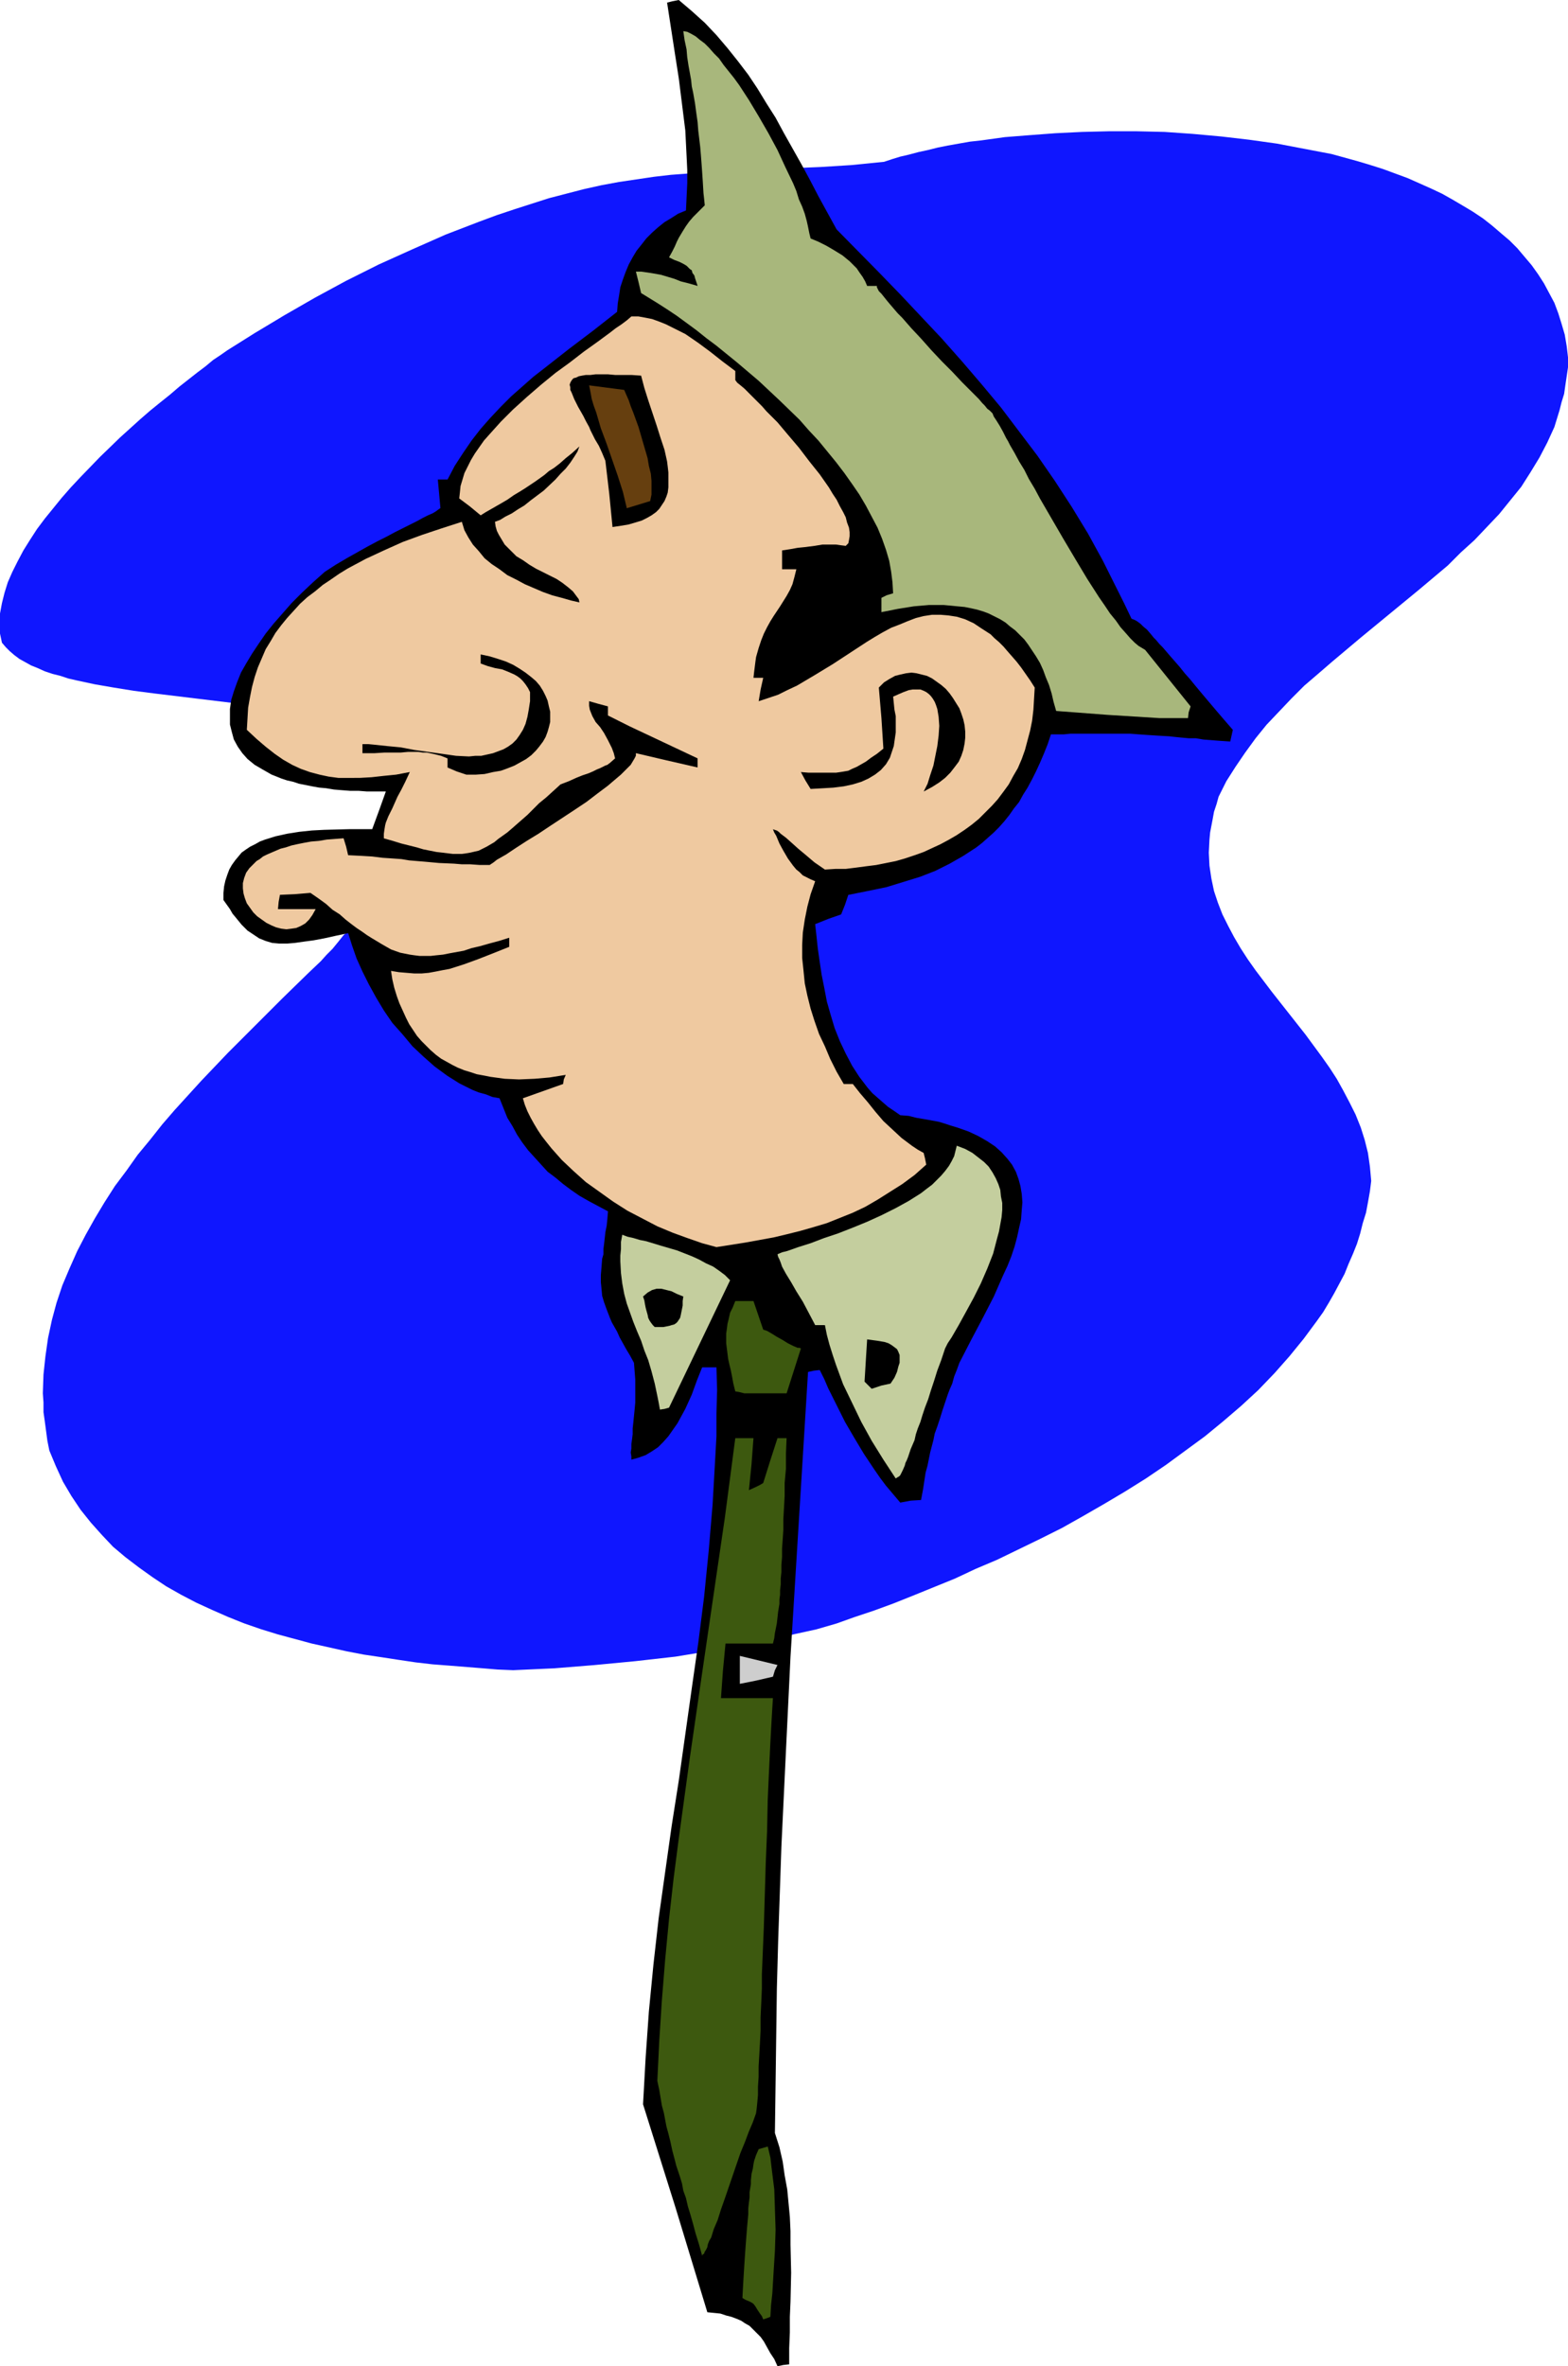 <?xml version="1.0" encoding="UTF-8" standalone="no"?>
<svg
   version="1.0"
   width="103.192mm"
   height="155.668mm"
   id="svg16"
   sodipodi:docname="Private.wmf"
   xmlns:inkscape="http://www.inkscape.org/namespaces/inkscape"
   xmlns:sodipodi="http://sodipodi.sourceforge.net/DTD/sodipodi-0.dtd"
   xmlns="http://www.w3.org/2000/svg"
   xmlns:svg="http://www.w3.org/2000/svg">
  <sodipodi:namedview
     id="namedview16"
     pagecolor="#ffffff"
     bordercolor="#000000"
     borderopacity="0.25"
     inkscape:showpageshadow="2"
     inkscape:pageopacity="0.0"
     inkscape:pagecheckerboard="0"
     inkscape:deskcolor="#d1d1d1"
     inkscape:document-units="mm" />
  <defs
     id="defs1">
    <pattern
       id="WMFhbasepattern"
       patternUnits="userSpaceOnUse"
       width="6"
       height="6"
       x="0"
       y="0" />
  </defs>
  <path
     style="fill:#0f16ff;fill-opacity:1;fill-rule:evenodd;stroke:none"
     d="m 127.636,415.289 -3.878,-0.162 -3.878,-0.323 -4.039,-0.323 -4.039,-0.323 -4.201,-0.323 -4.201,-0.485 -4.362,-0.646 -4.201,-0.646 -4.362,-0.646 -4.201,-0.808 -4.362,-0.97 -4.362,-0.97 -4.201,-1.131 -4.201,-1.131 -4.201,-1.293 -4.201,-1.454 -4.039,-1.616 -4.039,-1.778 -3.878,-1.778 -3.716,-1.939 -3.716,-2.101 -3.393,-2.262 -3.393,-2.424 -3.393,-2.585 -3.07,-2.585 -2.747,-2.909 -2.747,-3.07 -2.585,-3.232 -2.262,-3.393 -2.1,-3.555 -1.777,-3.878 -1.616,-3.878 -0.485,-2.424 -0.323,-2.424 -0.323,-2.424 -0.323,-2.262 v -2.424 l -0.162,-2.262 0.162,-4.686 0.485,-4.525 0.646,-4.525 0.969,-4.525 1.131,-4.201 1.454,-4.363 1.777,-4.201 1.939,-4.363 2.1,-4.04 2.262,-4.04 2.423,-4.04 2.585,-4.04 2.908,-3.878 2.747,-3.878 3.07,-3.717 3.07,-3.878 3.07,-3.555 6.624,-7.272 6.624,-6.948 6.786,-6.787 6.624,-6.625 6.463,-6.302 3.231,-3.07 1.454,-1.616 1.454,-1.454 1.454,-1.778 1.293,-1.616 1.616,-1.454 0.808,-0.646 0.969,-0.646 v -0.323 l 0.323,-0.485 0.323,-0.646 0.485,-0.808 0.646,-0.808 0.646,-0.808 1.616,-1.616 1.616,-1.939 0.646,-0.808 0.808,-0.646 0.646,-0.808 0.646,-0.646 0.485,-0.485 0.323,-0.323 1.616,-2.585 1.454,-2.585 1.293,-2.424 0.969,-2.262 0.808,-2.262 0.646,-2.101 0.323,-1.939 0.323,-1.939 v -1.778 l -0.162,-1.616 -0.323,-1.616 -0.485,-1.616 -0.485,-1.454 -0.808,-1.454 -0.969,-1.293 -0.969,-1.131 -1.293,-1.131 -1.293,-1.131 -1.454,-1.131 -1.616,-0.808 -1.616,-0.97 -1.777,-0.808 -1.939,-0.808 -1.939,-0.808 -2.1,-0.646 -2.1,-0.646 -4.524,-1.131 -4.847,-1.131 -4.847,-0.808 -5.17,-0.808 -5.17,-0.808 -5.332,-0.646 -5.332,-0.646 -10.663,-1.293 -5.008,-0.646 -5.008,-0.808 -4.685,-0.808 -4.524,-0.97 -2.1,-0.485 -1.939,-0.646 -1.939,-0.485 L 11.148,166.924 9.371,166.116 7.755,165.469 6.301,164.661 4.847,163.853 3.554,162.884 2.423,161.914 1.454,160.945 0.485,159.814 0,157.551 v -2.585 -2.424 l 0.485,-2.585 0.646,-2.585 0.808,-2.585 1.131,-2.585 1.293,-2.585 1.454,-2.747 1.616,-2.585 1.777,-2.747 1.939,-2.585 2.1,-2.585 2.1,-2.585 2.262,-2.585 2.423,-2.585 4.847,-5.009 5.008,-4.848 5.008,-4.525 2.423,-2.101 2.585,-2.101 2.423,-1.939 2.262,-1.939 2.262,-1.778 2.262,-1.778 1.939,-1.454 1.939,-1.616 1.939,-1.293 1.616,-1.131 6.947,-4.363 7.27,-4.363 7.594,-4.363 7.755,-4.201 8.078,-4.04 8.24,-3.717 8.401,-3.717 8.401,-3.232 4.362,-1.616 4.362,-1.454 8.563,-2.747 4.362,-1.131 4.362,-1.131 4.362,-0.97 4.362,-0.808 4.362,-0.646 4.362,-0.646 4.201,-0.485 4.362,-0.323 4.201,-0.162 h 4.362 4.201 l 4.201,0.323 0.162,-0.646 v -0.485 l 7.755,-0.323 7.917,-0.323 7.755,-0.485 8.078,-0.808 1.939,-0.646 2.1,-0.646 2.1,-0.485 2.423,-0.646 2.262,-0.485 2.585,-0.646 2.423,-0.485 2.747,-0.485 2.747,-0.485 2.908,-0.323 5.816,-0.808 6.139,-0.485 6.463,-0.485 6.624,-0.323 6.624,-0.162 h 6.947 l 6.947,0.162 6.947,0.485 7.109,0.646 6.947,0.808 6.947,0.97 6.786,1.293 6.786,1.293 6.463,1.778 3.231,0.97 3.07,0.97 3.07,1.131 3.07,1.131 2.908,1.293 2.908,1.293 2.747,1.293 2.585,1.454 2.747,1.616 2.423,1.454 2.423,1.616 2.262,1.778 2.262,1.939 2.1,1.778 1.939,1.939 1.777,2.101 1.777,2.101 1.616,2.262 1.454,2.262 1.293,2.424 1.293,2.424 0.969,2.585 0.808,2.585 0.808,2.747 0.485,2.909 0.323,2.747 v 2.424 l -0.646,4.363 -0.323,2.262 -0.646,2.101 -0.485,1.939 -0.646,2.101 -0.646,2.101 -1.777,3.878 -1.939,3.717 -2.262,3.717 -2.262,3.555 -2.747,3.393 -2.747,3.393 -3.07,3.232 -3.07,3.232 -3.393,3.07 -3.231,3.232 -7.109,5.979 -14.541,11.958 -7.109,5.979 -3.554,3.07 -3.393,2.909 -3.231,3.232 -3.07,3.232 -3.07,3.232 -2.747,3.393 -2.585,3.555 -2.423,3.555 -2.262,3.555 -1.939,3.878 -0.485,1.778 -0.646,1.939 -0.323,1.778 -0.646,3.393 -0.162,1.778 -0.162,3.232 0.162,3.232 0.485,3.232 0.646,3.07 0.969,2.909 1.131,2.909 1.454,2.909 1.454,2.747 1.616,2.747 1.777,2.747 1.939,2.747 4.039,5.333 4.201,5.332 4.201,5.333 4.039,5.494 1.939,2.747 1.777,2.747 1.616,2.909 1.616,3.07 1.454,2.909 1.293,3.232 0.969,3.07 0.808,3.232 0.485,3.393 0.323,3.555 -0.323,2.585 -0.485,2.747 -0.485,2.585 -0.808,2.585 -0.646,2.585 -0.808,2.585 -0.969,2.424 -1.131,2.585 -0.969,2.424 -1.293,2.424 -1.293,2.424 -1.293,2.262 -1.454,2.424 -1.616,2.262 -3.231,4.363 -3.554,4.363 -3.716,4.201 -4.039,4.201 -4.201,3.878 -4.524,3.878 -4.524,3.717 -4.847,3.555 -4.847,3.555 -5.008,3.393 -5.17,3.232 -5.17,3.07 -5.332,3.07 -5.17,2.909 -5.493,2.747 -5.332,2.585 -5.332,2.585 -5.332,2.262 -5.17,2.424 -5.17,2.101 -5.17,2.101 -4.847,1.939 -4.847,1.778 -4.847,1.616 -4.524,1.616 -5.008,1.454 -5.17,1.131 -5.008,1.131 -5.008,1.131 -10.017,1.778 -9.855,1.616 -10.017,1.131 -10.179,0.97 -10.017,0.808 z"
     id="path1" />
  <path
     style="fill:#000000;fill-opacity:1;fill-rule:evenodd;stroke:none"
     d="m 193.393,588.353 -0.808,-1.778 -0.969,-1.454 -0.808,-1.454 -0.808,-1.454 -0.808,-1.131 -0.969,-0.97 -0.969,-0.97 -0.808,-0.808 -1.131,-0.646 -0.969,-0.646 -1.131,-0.485 -1.293,-0.485 -1.293,-0.323 -1.454,-0.485 -1.616,-0.162 -1.616,-0.162 -7.917,-26.016 -8.078,-25.693 0.323,-5.817 0.323,-5.817 0.808,-11.473 1.131,-11.635 1.293,-11.473 1.616,-11.473 1.616,-11.473 1.777,-11.311 1.616,-11.473 1.616,-11.473 1.616,-11.311 1.454,-11.473 1.131,-11.311 0.969,-11.473 0.646,-11.311 0.323,-5.817 v -5.656 l 0.162,-5.817 -0.162,-5.656 h -3.554 l -0.646,1.616 -0.646,1.616 -0.646,1.778 -0.646,1.778 -1.616,3.555 -0.969,1.778 -0.969,1.778 -1.131,1.616 -1.131,1.616 -1.293,1.454 -1.293,1.293 -1.454,0.97 -1.616,0.97 -1.777,0.646 -1.777,0.485 v -0.808 l -0.162,-0.97 0.162,-0.97 v -1.131 l 0.162,-1.131 0.162,-1.293 v -1.454 l 0.162,-1.454 0.162,-1.616 0.162,-1.616 0.162,-1.778 v -1.778 -1.939 -1.939 l -0.162,-2.101 -0.162,-2.101 -0.969,-1.778 -0.969,-1.616 -0.808,-1.454 -0.808,-1.454 -0.646,-1.454 -0.646,-1.131 -0.646,-1.131 -0.485,-1.131 -0.808,-2.101 -0.646,-1.778 -0.485,-1.616 -0.162,-1.778 -0.162,-1.616 v -1.778 l 0.162,-1.939 0.162,-2.101 0.323,-1.131 v -1.293 l 0.162,-1.293 0.162,-1.454 0.162,-1.454 0.323,-1.616 0.162,-1.616 0.162,-1.939 -2.423,-1.293 -2.423,-1.293 -2.262,-1.293 -2.1,-1.454 -1.939,-1.454 -1.939,-1.616 -1.939,-1.454 -1.616,-1.778 -1.616,-1.778 -1.616,-1.778 -1.454,-1.939 -1.293,-1.939 -1.131,-2.101 -1.293,-2.101 -0.969,-2.424 -0.969,-2.424 -1.777,-0.323 -1.616,-0.646 -1.777,-0.485 -1.616,-0.646 -1.616,-0.808 -1.616,-0.808 -3.07,-1.939 -3.07,-2.262 -2.747,-2.424 -2.747,-2.585 -2.423,-2.909 -2.585,-2.909 -2.1,-3.07 -1.939,-3.232 -1.777,-3.232 -1.616,-3.232 -1.454,-3.232 -1.131,-3.232 -0.969,-3.07 -3.07,0.646 -2.908,0.646 -2.585,0.485 -2.423,0.323 -2.262,0.323 -1.939,0.162 h -1.939 l -1.777,-0.162 -1.616,-0.485 -1.616,-0.646 -1.454,-0.97 -1.454,-0.97 -1.454,-1.454 -1.454,-1.778 -0.808,-0.97 -0.646,-1.131 -0.808,-1.131 -0.808,-1.131 v -1.778 l 0.162,-1.616 0.323,-1.454 0.485,-1.454 0.485,-1.293 0.646,-1.131 0.808,-1.131 0.808,-0.97 0.808,-0.97 1.131,-0.808 0.969,-0.646 1.293,-0.646 1.131,-0.646 1.293,-0.485 2.585,-0.808 2.908,-0.646 3.07,-0.485 3.07,-0.323 3.07,-0.162 6.139,-0.162 h 2.908 2.908 l 1.777,-4.848 1.616,-4.525 h -4.685 l -2.1,-0.162 h -2.1 l -2.1,-0.162 -1.939,-0.162 -1.939,-0.323 -1.777,-0.162 -1.777,-0.323 -3.231,-0.646 -1.454,-0.485 -1.454,-0.323 -1.454,-0.485 -2.423,-0.97 -2.262,-1.293 -1.939,-1.131 -1.777,-1.454 -1.293,-1.454 -1.131,-1.616 -0.969,-1.778 -0.485,-1.778 -0.485,-1.939 v -1.939 -1.939 l 0.323,-2.262 0.646,-2.101 0.808,-2.262 0.969,-2.424 1.293,-2.262 1.454,-2.424 1.616,-2.424 1.777,-2.585 1.939,-2.424 2.262,-2.585 2.262,-2.585 2.585,-2.585 2.747,-2.585 2.908,-2.585 2.747,-1.778 2.747,-1.616 2.585,-1.454 2.585,-1.454 2.423,-1.293 2.262,-1.131 2.1,-1.131 1.939,-0.97 1.939,-0.97 1.616,-0.808 1.454,-0.808 1.293,-0.646 1.131,-0.485 0.808,-0.485 0.646,-0.485 0.485,-0.323 -0.646,-7.11 h 2.423 l 1.777,-3.393 2.1,-3.232 2.1,-3.07 2.262,-2.909 2.423,-2.747 2.585,-2.747 2.585,-2.585 2.747,-2.424 2.747,-2.424 2.908,-2.262 5.978,-4.686 5.978,-4.525 5.978,-4.686 0.162,-2.101 0.323,-1.939 0.323,-2.101 0.646,-1.939 0.646,-1.778 0.808,-1.939 0.969,-1.778 0.969,-1.616 1.293,-1.616 1.131,-1.454 1.454,-1.454 1.454,-1.293 1.616,-1.293 1.616,-0.97 1.777,-1.131 1.939,-0.808 0.162,-3.393 0.162,-3.393 v -3.232 l -0.162,-3.393 -0.323,-6.464 -0.808,-6.464 -0.808,-6.464 L 167.865,13.25 165.927,0.646 167.219,0.323 168.835,0 l 3.231,2.747 3.231,2.909 2.908,3.07 2.747,3.232 2.585,3.232 2.585,3.393 2.262,3.393 2.262,3.717 2.262,3.555 2.1,3.878 4.362,7.756 2.1,3.878 2.1,4.04 4.524,8.241 10.663,10.827 5.17,5.333 5.17,5.494 5.17,5.494 5.008,5.656 4.847,5.656 4.847,5.817 4.524,5.979 4.524,5.979 4.362,6.302 4.201,6.464 4.039,6.625 3.716,6.787 3.554,7.11 1.777,3.555 1.777,3.717 0.808,0.323 0.323,0.162 0.485,0.323 0.646,0.485 0.646,0.646 0.969,0.808 0.969,1.131 0.646,0.808 0.646,0.646 0.808,0.97 0.808,0.808 0.969,1.131 0.969,1.131 1.131,1.293 1.131,1.293 1.293,1.616 1.293,1.454 1.454,1.778 1.616,1.939 1.777,2.101 1.777,2.101 1.939,2.262 2.1,2.424 -0.323,1.454 -0.323,1.454 -2.423,-0.162 -2.1,-0.162 -2.1,-0.162 -1.939,-0.323 H 295.663 l -1.777,-0.162 -1.616,-0.162 -1.454,-0.162 -2.747,-0.162 -2.585,-0.162 -2.262,-0.162 -2.1,-0.162 h -4.201 -4.201 -2.423 -2.585 -1.454 l -1.616,0.162 h -1.454 -1.777 l -0.808,2.424 -0.969,2.424 -0.969,2.262 -0.969,2.101 -0.969,1.939 -1.131,2.101 -1.131,1.778 -0.969,1.778 -1.293,1.616 -1.131,1.616 -1.293,1.616 -1.293,1.454 -1.293,1.293 -1.454,1.293 -1.454,1.293 -1.454,1.131 -3.231,2.101 -3.393,1.939 -3.554,1.778 -3.716,1.454 -4.201,1.293 -4.201,1.293 -4.685,0.97 -4.847,0.97 -0.808,2.424 -0.969,2.424 -3.231,1.131 -3.231,1.293 0.323,2.909 0.323,3.07 0.485,3.393 0.485,3.232 0.646,3.232 0.646,3.393 0.969,3.393 0.969,3.232 1.293,3.232 1.454,3.07 1.616,3.07 1.777,2.747 2.1,2.747 1.131,1.293 1.293,1.131 1.293,1.131 1.293,1.131 1.454,0.97 1.616,1.131 2.1,0.162 1.939,0.485 1.939,0.323 1.777,0.323 1.777,0.323 1.616,0.485 1.454,0.485 1.616,0.485 2.747,0.97 2.423,1.131 2.262,1.293 1.939,1.293 1.616,1.454 1.454,1.616 1.131,1.454 0.969,1.778 0.646,1.778 0.485,1.778 0.323,1.939 0.162,2.101 -0.162,1.939 -0.162,2.262 -0.485,2.101 -0.485,2.262 -0.646,2.424 -0.808,2.424 -0.969,2.424 -1.131,2.424 -1.131,2.585 -1.131,2.585 -2.747,5.333 -2.908,5.494 -2.908,5.656 -0.646,1.778 -0.646,1.616 -0.485,1.778 -0.646,1.454 -0.485,1.293 -0.485,1.454 -0.808,2.424 -0.646,2.101 -0.646,1.939 -0.646,1.778 -0.323,1.616 -0.808,3.07 -0.646,3.232 -0.485,1.778 -0.323,2.101 -0.323,2.101 -0.485,2.585 -2.585,0.162 -2.585,0.485 -1.777,-2.101 -1.777,-2.101 -1.454,-1.939 -1.454,-2.101 -2.585,-3.878 -2.423,-4.04 -2.262,-3.878 -2.1,-4.201 -2.1,-4.201 -0.969,-2.262 -1.131,-2.262 -1.454,0.162 -1.454,0.323 -1.454,23.592 -1.454,23.592 -1.454,23.592 -1.131,23.431 -1.131,23.754 -0.808,23.592 -0.323,11.796 -0.162,11.958 -0.162,11.958 -0.162,11.958 1.131,3.555 0.808,3.555 0.485,3.393 0.646,3.555 0.323,3.393 0.323,3.393 0.162,3.555 v 3.393 l 0.162,6.948 -0.162,7.272 -0.162,3.717 v 3.878 l -0.162,3.878 v 4.04 l -1.454,0.162 z"
     id="path2" />
  <path
     style="fill:#3d590f;fill-opacity:1;fill-rule:evenodd;stroke:none"
     d="m 189.838,576.719 -0.323,-0.808 -0.485,-0.646 -0.323,-0.485 -0.323,-0.485 -0.485,-0.808 -0.485,-0.646 -0.485,-0.323 -0.646,-0.323 -0.808,-0.323 -0.808,-0.485 0.162,-3.07 0.162,-2.747 0.162,-2.585 0.162,-2.424 0.162,-2.262 0.162,-2.101 0.162,-2.101 0.162,-1.778 0.162,-1.778 v -1.454 l 0.162,-1.454 0.162,-1.293 v -1.293 l 0.162,-0.97 0.162,-0.97 v -0.97 l 0.162,-1.616 0.323,-1.293 0.162,-1.131 0.162,-0.808 0.485,-1.454 0.646,-1.454 1.131,-0.323 1.131,-0.323 0.646,2.747 0.323,2.747 0.323,2.585 0.323,2.585 0.162,5.009 0.162,5.009 -0.162,5.171 -0.323,5.171 -0.323,5.494 -0.323,2.909 -0.162,2.909 -0.808,0.323 z"
     id="path3" />
  <path
     style="fill:#3d590f;fill-opacity:1;fill-rule:evenodd;stroke:none"
     d="m 174.651,560.883 -0.808,-2.909 -0.808,-2.585 -0.646,-2.424 -0.646,-2.262 -0.646,-2.101 -0.485,-2.101 -0.646,-1.778 -0.323,-1.778 -0.485,-1.616 -0.485,-1.454 -0.485,-1.454 -0.323,-1.293 -0.646,-2.424 -0.485,-2.262 -0.485,-1.939 -0.485,-1.778 -0.646,-3.393 -0.485,-1.778 -0.323,-1.939 -0.323,-1.939 -0.485,-2.262 0.485,-10.019 0.646,-10.019 0.808,-10.019 0.969,-10.18 1.131,-10.019 1.293,-10.019 2.747,-20.037 2.908,-20.037 2.908,-19.876 2.908,-19.876 1.293,-9.857 1.293,-9.857 h 4.524 l -0.485,6.464 -0.323,3.232 -0.323,3.232 1.777,-0.808 0.969,-0.485 0.808,-0.485 1.777,-5.656 1.777,-5.494 h 2.262 l -0.162,3.878 v 3.717 l -0.323,3.555 v 3.232 l -0.162,2.909 -0.162,2.909 v 2.585 l -0.162,2.424 -0.162,2.262 v 2.101 l -0.162,1.939 v 1.778 l -0.162,1.616 v 1.454 l -0.162,1.454 v 1.131 l -0.162,1.131 v 1.131 l -0.323,1.939 -0.162,1.454 -0.162,1.454 -0.485,2.424 -0.162,1.293 -0.323,1.293 h -11.794 l -0.646,6.787 -0.485,6.787 h 12.925 l -0.162,2.585 -0.162,2.747 -0.162,2.909 -0.162,3.07 -0.162,3.393 -0.162,3.393 -0.162,3.555 -0.162,3.717 -0.162,7.756 -0.323,7.756 -0.485,16.159 -0.323,7.756 -0.162,3.878 v 3.555 l -0.162,3.717 -0.162,3.393 v 3.393 l -0.162,3.232 -0.162,2.909 -0.162,2.747 v 2.585 l -0.162,2.424 v 2.101 l -0.162,1.778 -0.162,1.616 -0.162,1.131 -0.808,2.262 -0.969,2.262 -0.969,2.585 -1.131,2.747 -1.939,5.656 -1.939,5.656 -0.969,2.747 -0.808,2.585 -0.969,2.262 -0.646,2.101 -0.485,0.808 -0.323,0.808 -0.162,0.808 -0.323,0.646 -0.323,0.485 -0.162,0.485 -0.323,0.162 z"
     id="path4" />
  <path
     style="fill:#cecece;fill-opacity:1;fill-rule:evenodd;stroke:none"
     d="m 184.022,418.683 v -6.948 l 4.685,1.131 4.685,1.131 -0.646,1.293 -0.485,1.616 -4.201,0.97 z"
     id="path5" />
  <path
     style="fill:#c4ce9e;fill-opacity:1;fill-rule:evenodd;stroke:none"
     d="m 222.797,367.62 -3.07,-4.686 -2.908,-4.686 -2.585,-4.686 -2.262,-4.686 -2.262,-4.686 -1.777,-4.848 -0.808,-2.424 -0.808,-2.585 -0.646,-2.424 -0.485,-2.424 h -2.423 l -1.616,-3.07 -1.454,-2.747 -1.616,-2.585 -1.293,-2.262 -1.293,-2.101 -0.969,-1.778 -0.323,-0.97 -0.323,-0.808 -0.323,-0.646 -0.162,-0.646 1.131,-0.485 1.293,-0.323 2.747,-0.97 3.07,-0.97 3.393,-1.293 3.393,-1.131 3.716,-1.454 3.554,-1.454 3.554,-1.616 3.554,-1.778 3.231,-1.778 3.07,-1.939 1.454,-1.131 1.293,-0.97 1.131,-1.131 1.131,-1.131 0.969,-1.131 0.969,-1.293 0.646,-1.131 0.646,-1.293 0.323,-1.293 0.323,-1.293 2.1,0.808 1.777,0.97 1.454,1.131 1.454,1.131 1.131,1.131 0.969,1.454 0.808,1.454 0.646,1.454 0.485,1.454 0.162,1.616 0.323,1.616 v 1.778 l -0.162,1.778 -0.323,1.778 -0.323,1.778 -0.485,1.778 -0.969,3.717 -1.454,3.717 -1.616,3.717 -1.777,3.555 -1.939,3.555 -1.777,3.232 -1.777,3.07 -0.969,1.454 -0.646,1.293 -0.969,2.909 -0.969,2.585 -0.808,2.585 -0.808,2.424 -0.646,2.101 -0.808,2.101 -0.646,1.939 -0.485,1.616 -0.646,1.616 -0.485,1.454 -0.323,1.454 -0.485,1.131 -0.485,1.131 -0.323,0.97 -0.323,0.97 -0.323,0.808 -0.323,0.646 -0.162,0.646 -0.485,1.131 -0.323,0.646 -0.323,0.646 -0.323,0.323 -0.323,0.162 z"
     id="path6" />
  <path
     style="fill:#c4ce9e;fill-opacity:1;fill-rule:evenodd;stroke:none"
     d="m 164.15,350.491 -0.323,-1.778 -0.323,-1.616 -0.646,-3.07 -0.808,-3.07 -0.808,-2.747 -0.969,-2.424 -0.808,-2.424 -0.969,-2.262 -0.969,-2.424 -0.808,-2.262 -0.808,-2.262 -0.646,-2.424 -0.485,-2.585 -0.323,-2.585 -0.162,-2.909 v -1.454 l 0.162,-1.616 v -1.778 l 0.323,-1.778 1.293,0.485 1.454,0.323 1.616,0.485 1.616,0.323 3.716,1.131 3.878,1.131 3.716,1.454 1.777,0.808 1.777,0.97 1.777,0.808 1.616,1.131 1.293,0.97 1.293,1.293 -7.594,15.836 -7.594,15.836 -1.131,0.323 z"
     id="path7" />
  <path
     style="fill:#3d590f;fill-opacity:1;fill-rule:evenodd;stroke:none"
     d="m 185.153,346.451 -1.293,-0.323 -0.969,-0.162 -0.485,-1.939 -0.323,-1.778 -0.323,-1.616 -0.323,-1.293 -0.323,-1.454 -0.162,-1.293 -0.323,-2.585 v -2.424 l 0.162,-1.131 0.162,-1.293 0.323,-1.293 0.323,-1.454 0.646,-1.293 0.646,-1.616 h 4.524 l 2.423,7.11 0.485,0.162 0.485,0.162 1.131,0.646 1.293,0.808 1.454,0.808 1.293,0.808 1.293,0.646 1.131,0.485 h 0.485 l 0.323,0.162 -3.554,11.15 z"
     id="path8" />
  <path
     style="fill:#000000;fill-opacity:1;fill-rule:evenodd;stroke:none"
     d="m 216.82,345.32 -1.777,-1.778 0.323,-5.333 0.323,-5.171 2.423,0.323 0.969,0.162 0.969,0.162 0.969,0.323 0.808,0.485 0.646,0.485 0.646,0.485 0.323,0.646 0.323,0.808 v 0.808 1.131 l -0.323,0.97 -0.323,1.293 -0.646,1.454 -0.969,1.454 -2.262,0.485 z"
     id="path9" />
  <path
     style="fill:#000000;fill-opacity:1;fill-rule:evenodd;stroke:none"
     d="m 162.857,329.969 -0.485,-0.485 -0.485,-0.646 -0.323,-0.485 -0.323,-0.646 -0.162,-0.808 -0.323,-1.131 -0.162,-0.646 -0.162,-0.808 -0.162,-0.97 -0.323,-0.97 1.131,-0.97 1.131,-0.646 1.131,-0.323 h 1.131 l 1.293,0.323 1.293,0.323 1.293,0.646 1.616,0.646 -0.162,1.131 v 1.131 l -0.162,0.808 -0.162,0.808 -0.162,0.808 -0.162,0.646 -0.323,0.485 -0.323,0.485 -0.323,0.323 -0.485,0.323 -0.646,0.162 -0.485,0.162 -0.808,0.162 -0.808,0.162 h -0.969 z"
     id="path10" />
  <path
     style="fill:#efc9a0;fill-opacity:1;fill-rule:evenodd;stroke:none"
     d="m 178.206,310.093 -3.554,-0.97 -3.716,-1.293 -3.554,-1.293 -3.878,-1.616 -3.716,-1.939 -3.716,-1.939 -3.554,-2.262 -3.393,-2.424 -3.393,-2.424 -3.07,-2.747 -2.908,-2.747 -2.585,-2.909 -1.293,-1.616 -1.131,-1.454 -0.969,-1.454 -0.969,-1.616 -0.808,-1.454 -0.808,-1.616 -0.646,-1.616 -0.485,-1.616 5.008,-1.778 5.008,-1.778 0.162,-1.131 0.485,-1.131 -4.039,0.646 -3.716,0.323 -3.878,0.162 -3.554,-0.162 -3.554,-0.485 -1.616,-0.323 -1.777,-0.323 -1.454,-0.485 -1.616,-0.485 -1.616,-0.646 -1.293,-0.646 -1.454,-0.808 -1.454,-0.808 -1.293,-0.97 -1.293,-1.131 -1.131,-1.131 -1.131,-1.131 -1.131,-1.293 -0.969,-1.454 -0.969,-1.454 -0.808,-1.616 -0.808,-1.778 -0.808,-1.778 -0.646,-1.778 -0.646,-2.101 -0.485,-2.101 -0.323,-2.101 1.939,0.323 1.939,0.162 1.939,0.162 h 1.777 l 1.777,-0.162 1.777,-0.323 1.616,-0.323 1.777,-0.323 3.554,-1.131 3.554,-1.293 3.716,-1.454 4.039,-1.616 v -2.262 l -2.585,0.808 -2.423,0.646 -2.262,0.646 -2.1,0.485 -1.939,0.646 -1.777,0.323 -1.777,0.323 -1.616,0.323 -1.616,0.162 -1.454,0.162 h -1.454 -1.293 l -1.293,-0.162 -1.131,-0.162 -2.423,-0.485 -2.262,-0.808 -2.262,-1.293 -2.423,-1.454 -1.293,-0.808 -1.131,-0.808 -1.454,-0.97 -1.293,-0.97 -1.454,-1.131 -1.454,-1.293 -1.777,-1.131 -1.616,-1.454 -1.777,-1.293 -2.1,-1.454 -3.878,0.323 -3.716,0.162 -0.323,1.778 -0.162,1.778 h 9.371 l -0.808,1.454 -0.808,1.131 -0.969,0.97 -1.131,0.646 -1.131,0.485 -1.131,0.162 -1.293,0.162 -1.293,-0.162 -1.293,-0.323 -1.131,-0.485 -1.293,-0.646 -1.131,-0.808 -1.131,-0.808 -0.969,-0.97 -0.808,-1.131 -0.808,-1.131 -0.485,-1.293 -0.323,-1.131 -0.162,-1.293 v -1.293 l 0.323,-1.293 0.485,-1.293 0.808,-1.131 1.131,-1.131 0.646,-0.646 0.808,-0.485 0.808,-0.646 0.969,-0.485 1.131,-0.485 1.131,-0.485 1.131,-0.485 1.293,-0.323 1.454,-0.485 1.454,-0.323 1.616,-0.323 1.777,-0.323 1.939,-0.162 1.939,-0.323 2.1,-0.162 2.1,-0.162 0.646,2.101 0.485,2.101 3.231,0.162 2.747,0.162 2.585,0.323 2.423,0.162 2.262,0.162 1.939,0.323 3.878,0.323 3.554,0.323 3.716,0.162 1.939,0.162 h 2.1 l 2.262,0.162 h 2.585 l 0.969,-0.646 0.808,-0.646 1.131,-0.646 1.131,-0.646 2.423,-1.616 2.747,-1.778 2.908,-1.778 2.908,-1.939 6.139,-4.04 2.908,-1.939 2.747,-2.101 2.585,-1.939 1.131,-0.97 2.1,-1.778 0.808,-0.808 0.808,-0.808 0.808,-0.808 0.485,-0.808 0.485,-0.808 0.323,-0.646 v -0.646 l 7.594,1.778 7.755,1.778 v -2.262 l -11.31,-5.332 -5.493,-2.585 -5.493,-2.747 v -2.262 l -2.423,-0.646 -2.262,-0.646 v 1.131 l 0.162,0.97 0.323,0.808 0.323,0.808 0.808,1.454 1.131,1.293 0.969,1.454 0.969,1.778 0.485,0.97 0.485,0.97 0.485,1.293 0.323,1.293 -1.293,1.131 -0.646,0.485 -0.485,0.162 -0.646,0.323 -0.646,0.323 -0.808,0.323 -0.969,0.485 -1.131,0.485 -1.454,0.485 -1.616,0.646 -1.777,0.808 -2.1,0.808 -1.777,1.616 -1.777,1.616 -1.777,1.454 -1.454,1.454 -1.454,1.454 -1.293,1.131 -1.293,1.131 -1.293,1.131 -1.131,0.97 -1.131,0.808 -1.131,0.808 -0.969,0.808 -1.939,1.131 -1.939,0.97 -2.1,0.485 -0.969,0.162 -1.131,0.162 h -1.131 -1.131 l -1.293,-0.162 -1.293,-0.162 -1.454,-0.162 -1.616,-0.323 -1.616,-0.323 -1.616,-0.485 -1.939,-0.485 -1.939,-0.485 -2.1,-0.646 -2.262,-0.646 v -1.131 l 0.162,-1.131 0.162,-0.97 0.162,-0.646 0.323,-0.808 0.323,-0.808 0.485,-0.97 0.485,-0.97 0.646,-1.454 0.646,-1.454 0.969,-1.778 0.969,-1.939 1.131,-2.424 -3.393,0.646 -3.231,0.323 -2.908,0.323 -2.908,0.162 H 86.922 84.175 l -2.423,-0.323 -2.262,-0.485 -2.423,-0.646 -2.262,-0.808 -2.1,-0.97 -2.262,-1.293 -2.1,-1.454 -2.262,-1.778 -2.262,-1.939 -2.423,-2.262 0.162,-2.747 0.162,-2.747 0.485,-2.747 0.485,-2.424 0.646,-2.424 0.808,-2.424 0.969,-2.262 0.969,-2.262 1.293,-2.101 1.131,-1.939 1.454,-1.939 1.454,-1.778 1.616,-1.778 1.616,-1.778 1.777,-1.616 1.939,-1.454 1.939,-1.616 1.939,-1.293 2.1,-1.454 2.1,-1.293 4.524,-2.424 4.524,-2.101 4.685,-2.101 4.847,-1.778 4.847,-1.616 5.008,-1.616 0.646,2.101 0.969,1.778 1.131,1.778 1.454,1.616 1.454,1.778 1.777,1.454 1.939,1.293 1.939,1.454 2.262,1.131 2.1,1.131 2.262,0.97 2.262,0.97 2.262,0.808 2.423,0.646 2.262,0.646 2.1,0.485 -0.162,-0.808 -0.485,-0.646 -0.969,-1.293 -1.131,-0.97 -1.454,-1.131 -1.454,-0.97 -1.616,-0.808 -3.554,-1.778 -1.616,-0.97 -1.616,-1.131 -1.616,-0.97 -1.454,-1.454 -1.454,-1.454 -0.969,-1.616 -0.485,-0.808 -0.485,-0.97 -0.323,-1.131 -0.162,-1.131 1.293,-0.485 1.293,-0.808 1.616,-0.808 1.454,-0.97 1.616,-0.97 1.616,-1.293 3.231,-2.424 2.908,-2.747 1.293,-1.454 1.293,-1.293 1.131,-1.454 0.969,-1.454 0.808,-1.293 0.485,-1.293 -1.777,1.616 -1.616,1.293 -1.454,1.293 -1.454,1.131 -1.293,0.808 -1.131,0.97 -2.262,1.616 -2.423,1.616 -1.293,0.808 -1.616,0.97 -1.616,1.131 -1.939,1.131 -2.262,1.293 -1.131,0.646 -1.293,0.808 -2.747,-2.262 -2.585,-1.939 0.162,-1.454 0.162,-1.616 0.485,-1.616 0.485,-1.616 0.808,-1.616 0.808,-1.616 0.969,-1.616 1.131,-1.616 1.131,-1.616 1.293,-1.454 2.908,-3.232 3.07,-3.07 3.393,-3.07 3.554,-3.07 3.554,-2.909 3.554,-2.585 3.554,-2.747 3.393,-2.424 3.07,-2.262 1.454,-1.131 1.454,-0.97 1.293,-0.97 1.131,-0.97 h 1.777 l 1.777,0.323 1.616,0.323 1.777,0.646 1.616,0.646 1.616,0.808 1.616,0.808 1.616,0.808 3.07,2.101 3.07,2.262 3.07,2.424 3.231,2.424 v 2.262 l 0.485,0.646 0.808,0.646 0.969,0.808 0.969,0.97 0.969,0.97 1.131,1.131 1.293,1.293 1.131,1.293 2.747,2.747 2.585,3.07 2.747,3.232 2.585,3.393 2.585,3.232 2.262,3.232 0.969,1.616 0.969,1.454 0.808,1.616 0.808,1.454 0.646,1.293 0.323,1.293 0.485,1.293 0.162,1.131 v 0.97 l -0.162,0.97 -0.162,0.808 -0.646,0.646 -1.293,-0.162 -1.131,-0.162 h -1.293 -1.293 -0.808 l -0.969,0.162 -0.969,0.162 -1.293,0.162 -1.293,0.162 -1.616,0.162 -1.777,0.323 -2.1,0.323 v 4.686 h 3.554 l -0.485,1.939 -0.485,1.778 -0.646,1.454 -0.808,1.454 -1.616,2.585 -1.616,2.424 -0.808,1.293 -0.808,1.454 -0.808,1.616 -0.646,1.616 -0.646,1.939 -0.646,2.262 -0.162,1.131 -0.162,1.293 -0.162,1.293 -0.162,1.454 h 2.423 l -0.646,2.909 -0.485,2.909 2.423,-0.808 2.423,-0.808 2.262,-1.131 2.423,-1.131 4.362,-2.585 4.524,-2.747 4.201,-2.747 4.201,-2.747 2.1,-1.293 1.939,-1.131 2.1,-1.131 2.1,-0.808 1.939,-0.808 2.1,-0.808 1.939,-0.485 2.1,-0.323 h 2.1 l 1.939,0.162 2.1,0.323 2.1,0.646 2.1,0.97 1.939,1.293 2.262,1.454 0.969,0.97 1.131,0.97 1.131,1.131 0.969,1.131 1.131,1.293 1.131,1.293 1.131,1.454 1.131,1.616 1.131,1.616 1.131,1.778 -0.162,2.747 -0.162,2.747 -0.323,2.747 -0.485,2.424 -0.646,2.424 -0.646,2.424 -0.808,2.262 -0.969,2.262 -1.131,1.939 -1.131,2.101 -1.293,1.778 -1.454,1.939 -1.454,1.616 -1.616,1.616 -1.616,1.616 -1.777,1.454 -1.777,1.293 -1.939,1.293 -1.939,1.131 -2.1,1.131 -2.1,0.97 -2.1,0.97 -2.262,0.808 -2.423,0.808 -2.262,0.646 -2.423,0.485 -2.423,0.485 -2.585,0.323 -2.423,0.323 -2.585,0.323 h -2.585 l -2.585,0.162 -2.585,-1.778 -2.1,-1.778 -1.939,-1.616 -1.616,-1.454 -1.454,-1.293 -1.293,-0.97 -0.485,-0.485 -0.485,-0.323 -0.485,-0.162 -0.485,-0.162 0.323,0.808 0.485,0.808 0.808,1.939 0.969,1.778 1.131,1.939 1.293,1.778 0.808,0.97 0.808,0.646 0.808,0.808 0.969,0.485 0.969,0.485 1.131,0.485 -1.131,3.232 -0.808,3.07 -0.646,3.232 -0.485,3.232 -0.162,3.07 v 3.232 l 0.323,3.07 0.323,3.232 0.646,3.07 0.808,3.232 0.969,3.07 1.131,3.232 1.454,3.07 1.293,3.07 1.616,3.232 1.777,3.07 h 2.262 l 1.777,2.262 1.939,2.262 1.939,2.424 1.939,2.262 2.262,2.101 2.262,2.101 1.293,0.97 1.293,0.97 1.454,0.97 1.454,0.808 0.323,1.293 0.323,1.616 -2.908,2.585 -3.07,2.262 -3.07,1.939 -3.07,1.939 -3.07,1.778 -3.07,1.454 -3.231,1.293 -3.231,1.293 -3.231,0.97 -3.393,0.97 -3.231,0.808 -3.393,0.808 -3.554,0.646 -3.554,0.646 z"
     id="path11" />
  <path
     style="fill:#000000;fill-opacity:1;fill-rule:evenodd;stroke:none"
     d="m 201.632,196.172 -1.293,-2.101 -1.131,-2.101 1.939,0.162 h 1.616 1.454 2.585 1.131 l 1.131,-0.162 0.969,-0.162 0.969,-0.162 0.969,-0.485 1.131,-0.485 1.131,-0.646 1.131,-0.646 1.293,-0.97 1.454,-0.97 1.616,-1.293 -0.485,-7.595 -0.646,-7.595 1.293,-1.293 1.293,-0.808 1.454,-0.808 1.293,-0.323 1.454,-0.323 1.293,-0.162 1.293,0.162 1.293,0.323 1.293,0.323 1.293,0.646 1.131,0.808 1.131,0.808 1.131,0.97 0.969,1.131 0.808,1.131 0.808,1.293 0.808,1.293 0.485,1.293 0.485,1.454 0.323,1.454 0.162,1.616 v 1.454 l -0.162,1.454 -0.323,1.616 -0.485,1.454 -0.646,1.454 -0.969,1.293 -1.131,1.454 -1.293,1.293 -1.454,1.131 -1.777,1.131 -2.1,1.131 0.969,-1.939 0.646,-2.101 0.808,-2.424 0.485,-2.424 0.485,-2.424 0.323,-2.585 0.162,-2.424 -0.162,-2.262 -0.162,-0.97 -0.162,-0.97 -0.323,-0.97 -0.323,-0.808 -0.485,-0.808 -0.485,-0.646 -0.485,-0.485 -0.646,-0.485 -0.646,-0.323 -0.808,-0.323 h -0.969 -0.969 l -0.969,0.162 -1.293,0.485 -1.131,0.485 -1.454,0.646 0.162,1.616 0.162,1.616 0.323,1.616 v 1.293 1.454 1.293 l -0.162,1.131 -0.162,1.131 -0.162,1.131 -0.323,0.97 -0.646,1.939 -0.969,1.616 -1.293,1.454 -1.454,1.131 -1.616,0.97 -1.777,0.808 -2.1,0.646 -2.262,0.485 -2.585,0.323 -2.747,0.162 z"
     id="path12" />
  <path
     style="fill:#000000;fill-opacity:1;fill-rule:evenodd;stroke:none"
     d="m 116.003,192.617 -2.423,-0.808 -2.262,-0.97 v -2.262 l -0.808,-0.323 -0.808,-0.323 -1.293,-0.323 -1.454,-0.323 -0.808,-0.162 h -0.969 l -1.131,-0.162 h -2.585 l -1.777,0.162 h -1.777 -2.262 l -2.585,0.162 H 91.769 90.153 v -2.262 h 1.454 l 1.616,0.162 3.07,0.323 3.393,0.323 3.393,0.646 6.947,0.97 3.393,0.485 3.231,0.162 1.616,-0.162 h 1.454 l 1.454,-0.323 1.454,-0.323 1.293,-0.485 1.293,-0.485 1.131,-0.646 1.131,-0.808 0.969,-0.97 0.808,-1.131 0.808,-1.293 0.646,-1.454 0.485,-1.778 0.323,-1.778 0.323,-2.101 v -2.262 l -0.485,-0.97 -0.646,-0.97 -0.646,-0.808 -0.646,-0.646 -0.646,-0.485 -0.808,-0.485 -1.454,-0.646 -1.616,-0.646 -1.777,-0.323 -1.777,-0.485 -1.777,-0.646 v -2.262 l 2.262,0.485 2.1,0.646 1.939,0.646 1.777,0.808 1.616,0.97 1.454,0.97 1.454,1.131 1.131,0.97 0.969,1.131 0.808,1.293 0.646,1.293 0.485,1.131 0.323,1.454 0.323,1.293 v 1.293 1.293 l -0.323,1.293 -0.323,1.131 -0.485,1.293 -0.646,1.131 -0.969,1.293 -0.808,0.97 -1.131,1.131 -1.293,0.97 -1.454,0.808 -1.454,0.808 -1.616,0.646 -1.777,0.646 -1.939,0.323 -2.1,0.485 -2.262,0.162 z"
     id="path13" />
  <path
     style="fill:#a8b77c;fill-opacity:1;fill-rule:evenodd;stroke:none"
     d="m 288.393,178.558 -12.925,-0.808 -12.764,-0.97 -0.646,-2.262 -0.485,-2.101 -0.646,-2.101 -0.808,-1.939 -0.646,-1.778 -0.808,-1.778 -0.969,-1.616 -0.969,-1.454 -0.969,-1.454 -0.969,-1.293 -1.131,-1.131 -1.131,-1.131 -1.293,-0.97 -1.131,-0.97 -1.293,-0.808 -2.908,-1.454 -1.293,-0.485 -1.616,-0.485 -1.454,-0.323 -1.616,-0.323 -1.777,-0.162 -1.616,-0.162 -1.777,-0.162 h -1.777 -1.939 l -3.716,0.323 -4.039,0.646 -4.039,0.808 v -3.555 l 1.293,-0.646 1.616,-0.485 -0.162,-2.747 -0.323,-2.585 -0.485,-2.747 -0.808,-2.747 -0.969,-2.747 -1.131,-2.747 -1.454,-2.747 -1.454,-2.747 -1.616,-2.747 -1.777,-2.585 -1.939,-2.747 -2.1,-2.747 -4.362,-5.332 -2.423,-2.585 -2.262,-2.585 -5.008,-4.848 -5.17,-4.848 -5.332,-4.525 -5.17,-4.201 -2.585,-1.939 -2.423,-1.939 -2.423,-1.778 -2.423,-1.778 -2.423,-1.616 -2.262,-1.454 -2.1,-1.293 -2.1,-1.293 -0.646,-2.747 -0.646,-2.585 h 1.293 l 1.131,0.162 1.131,0.162 0.969,0.162 1.777,0.323 1.616,0.485 1.616,0.485 1.616,0.646 1.939,0.485 1.131,0.323 1.131,0.323 -0.323,-0.97 -0.323,-0.97 -0.162,-0.646 -0.485,-0.646 -0.162,-0.646 -0.485,-0.323 -0.808,-0.808 -0.808,-0.485 -0.969,-0.485 -1.293,-0.485 -1.293,-0.646 0.808,-1.454 0.646,-1.293 0.485,-1.131 0.485,-0.97 0.485,-0.808 0.485,-0.808 0.808,-1.293 0.808,-1.131 0.969,-1.131 0.646,-0.646 0.646,-0.646 0.808,-0.808 0.808,-0.808 -0.162,-1.616 -0.162,-1.454 -0.162,-2.747 -0.162,-2.424 -0.162,-2.262 -0.162,-2.101 -0.162,-1.939 -0.485,-4.04 -0.162,-2.101 -0.323,-2.262 -0.323,-2.424 -0.485,-2.747 -0.323,-1.454 -0.162,-1.616 -0.323,-1.778 -0.323,-1.778 -0.323,-2.101 -0.162,-1.939 -0.485,-2.262 -0.323,-2.262 0.969,0.162 0.969,0.485 1.131,0.646 0.969,0.808 1.293,0.97 1.131,1.131 1.131,1.293 1.293,1.293 1.131,1.616 1.293,1.616 1.293,1.616 1.293,1.778 2.423,3.717 2.423,4.04 2.423,4.201 2.262,4.201 1.939,4.201 1.939,4.04 0.808,1.939 0.646,2.101 0.808,1.778 0.646,1.778 0.485,1.778 0.323,1.454 0.323,1.616 0.323,1.293 1.939,0.808 1.939,0.97 1.939,1.131 2.1,1.293 1.777,1.454 1.777,1.778 0.646,0.97 0.808,1.131 0.646,1.131 0.485,1.131 h 2.423 v 0.323 l 0.162,0.323 0.323,0.646 0.646,0.646 0.646,0.808 0.646,0.808 0.808,0.97 0.969,1.131 0.969,1.131 1.131,1.131 2.262,2.585 2.423,2.585 2.585,2.909 2.585,2.747 2.585,2.585 2.423,2.585 1.131,1.131 1.131,1.131 0.969,0.97 0.969,0.97 0.808,0.97 0.646,0.646 0.646,0.808 0.646,0.485 0.323,0.323 0.323,0.323 0.323,0.808 0.323,0.485 0.323,0.485 0.808,1.293 0.808,1.454 0.808,1.616 0.485,0.808 0.485,0.97 1.131,1.939 1.131,2.101 1.293,2.101 1.131,2.262 1.454,2.424 1.293,2.424 2.908,5.009 2.908,5.009 3.07,5.171 2.908,4.848 1.454,2.262 1.454,2.262 1.454,2.101 1.293,1.939 1.454,1.778 1.131,1.616 1.293,1.454 1.131,1.293 1.131,1.131 0.969,0.808 0.808,0.485 0.808,0.485 11.31,14.058 -0.485,1.454 -0.162,1.454 z"
     id="path14" />
  <path
     style="fill:#000000;fill-opacity:1;fill-rule:evenodd;stroke:none"
     d="m 152.355,131.05 -0.808,-8.241 -0.969,-8.241 -0.808,-1.939 -0.808,-1.778 -0.969,-1.616 -0.808,-1.616 -0.323,-0.646 -0.323,-0.808 -0.808,-1.454 -0.646,-1.293 -0.646,-1.131 -0.646,-1.131 -0.485,-0.97 -0.485,-0.97 -0.323,-0.808 -0.323,-0.808 -0.323,-0.646 v -0.646 l -0.162,-0.646 0.162,-0.485 0.162,-0.323 0.323,-0.485 0.323,-0.323 0.646,-0.162 0.646,-0.323 0.808,-0.162 0.969,-0.162 h 1.131 l 1.293,-0.162 h 3.07 l 1.777,0.162 h 1.939 2.1 l 2.423,0.162 0.808,3.07 0.969,3.07 2.1,6.302 0.969,3.07 0.969,2.909 0.646,2.909 0.162,1.293 0.162,1.454 v 1.293 1.293 1.131 l -0.162,1.293 -0.323,0.97 -0.485,1.131 -0.646,0.97 -0.646,0.97 -0.808,0.808 -1.131,0.808 -1.131,0.646 -1.293,0.646 -1.616,0.485 -1.616,0.485 -1.939,0.323 z"
     id="path15" />
  <path
     style="fill:#663f0f;fill-opacity:1;fill-rule:evenodd;stroke:none"
     d="m 155.91,126.364 -0.969,-4.04 -1.293,-4.04 -2.747,-7.918 -1.454,-3.878 -1.131,-3.878 -0.646,-1.778 -0.485,-1.616 -0.323,-1.778 -0.323,-1.616 8.724,1.131 0.485,1.131 0.646,1.454 0.485,1.454 0.323,0.808 0.323,0.808 1.293,3.555 1.131,3.878 1.131,3.878 0.323,1.939 0.485,1.939 0.162,1.778 v 1.778 1.616 l -0.323,1.616 z"
     id="path16" />
</svg>

